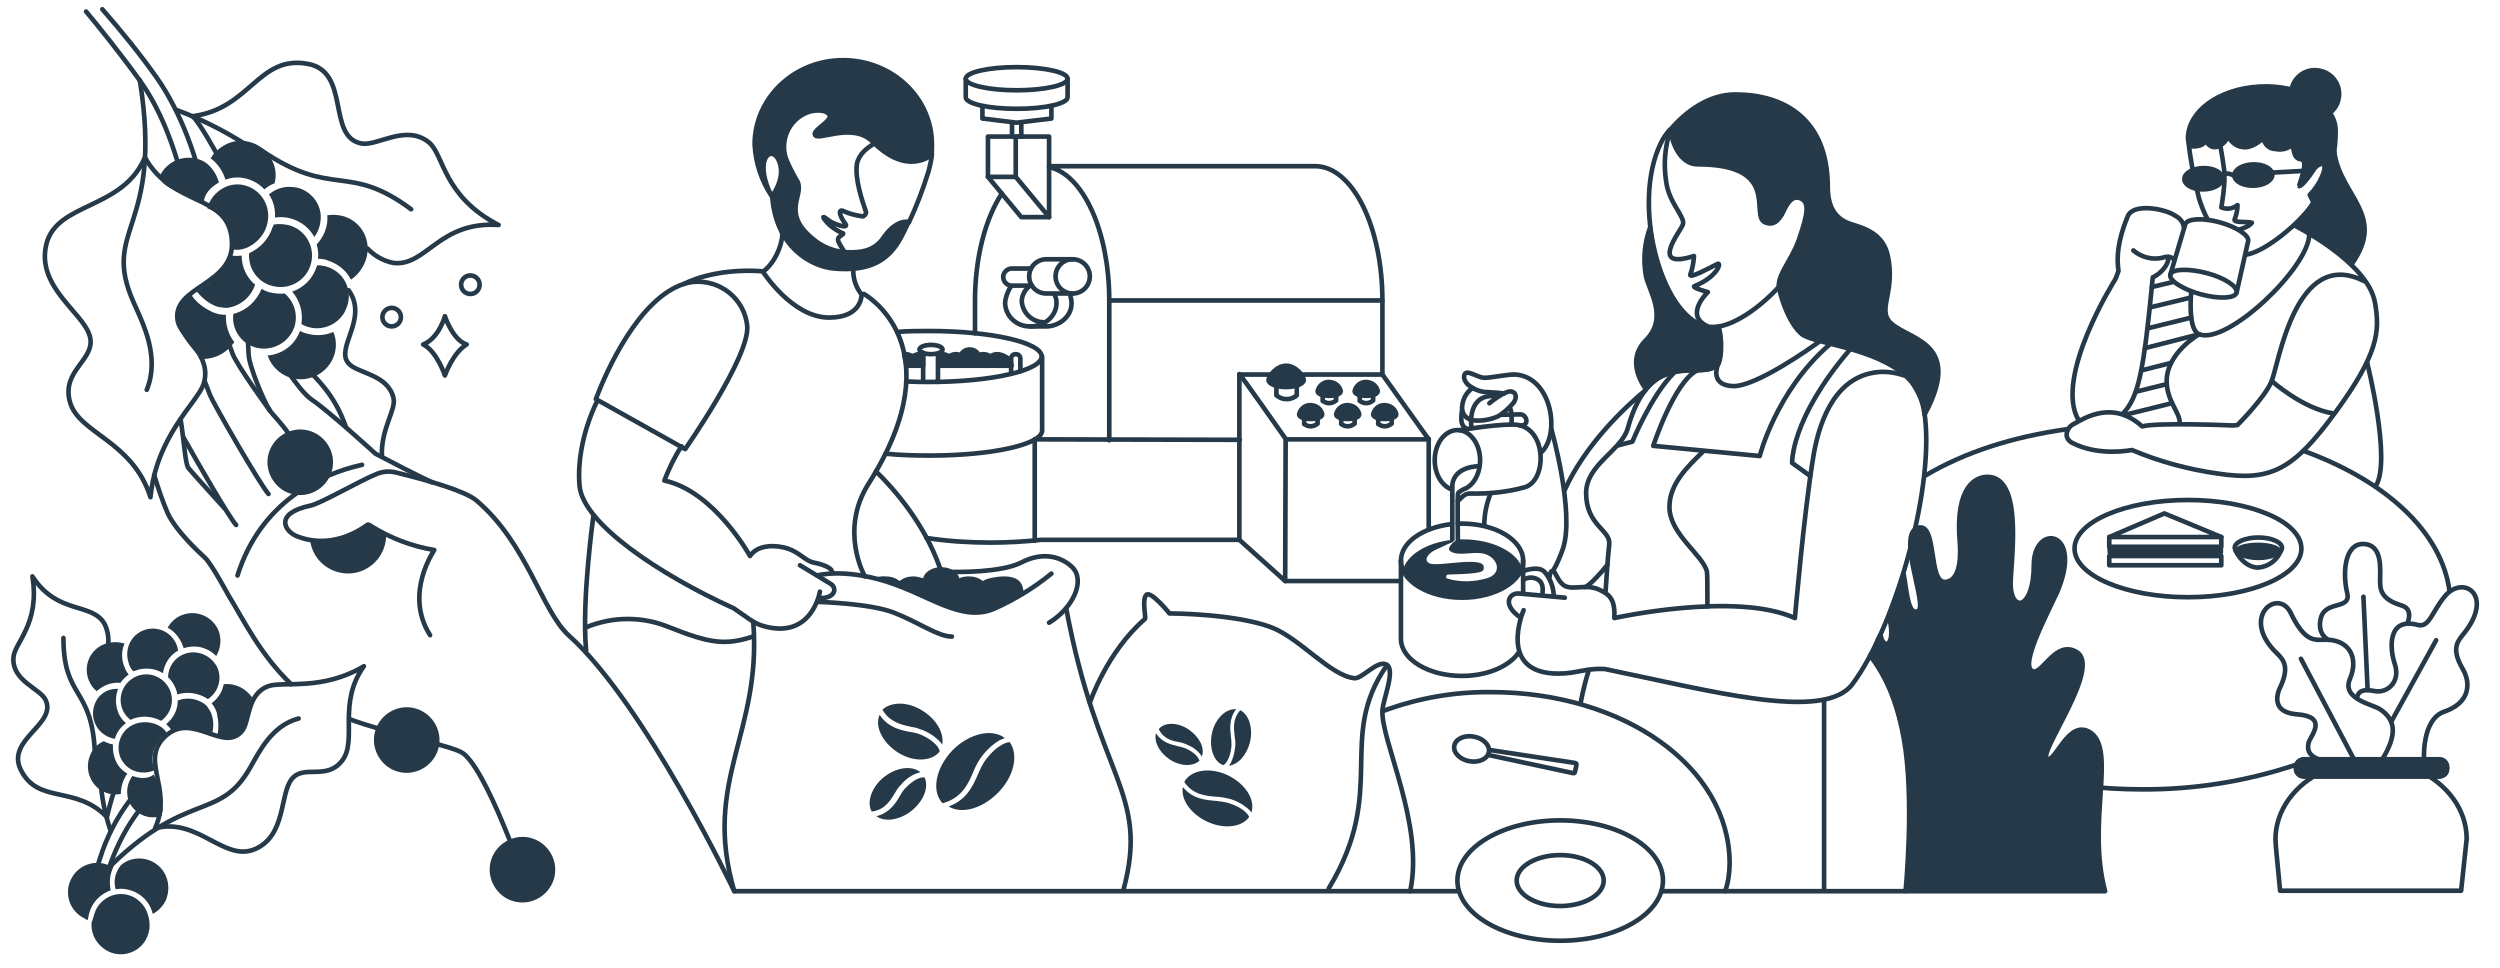 <?xml version="1.0" encoding="utf-8"?>
<!-- Generator: Adobe Illustrator 26.0.1, SVG Export Plug-In . SVG Version: 6.00 Build 0)  -->
<svg version="1.1" id="Layer_1" xmlns="http://www.w3.org/2000/svg" xmlns:xlink="http://www.w3.org/1999/xlink" x="0px" y="0px"
	 viewBox="0 0 540 209" style="enable-background:new 0 0 540 209;" xml:space="preserve">
<style type="text/css">
	.st0{fill:#253948;stroke:#253948;stroke-linecap:round;stroke-linejoin:round;}
	.st1{fill:#253948;}
	.st2{fill:none;stroke:#253948;stroke-linecap:round;stroke-linejoin:round;}
	.st3{fill:#253948;stroke:#253948;stroke-width:1;stroke-linecap:round;stroke-linejoin:round;stroke-miterlimit:4;}
	.st4{fill:none;stroke:#253948;stroke-width:1;stroke-linecap:round;stroke-linejoin:round;stroke-miterlimit:4;}
</style>
<g id="Layer_1_00000044171442379874820370000009095623467657192065_">
	<path class="st0" d="M356.4,49.2c1.3,10.2,5.9,19.8,11.9,21.3c0.9,0.2,1.9,0.2,2.9,0.1v0.1c0.9,3.8,0.3,7.4-0.2,8
		c-2.7,3-10-1.2-15.5,5.3c0,0-4.7-5.8,0-10.5c5-5,0.5-10.9,0-14C354.9,56.1,355.2,52.5,356.4,49.2z"/>
	<path class="st1" d="M210.2,166.8c0.4-1,0.9-2,1.5-2.9c1.1-1.6,2.5-3,4.2-4c0.4-0.2,0.8-0.3,1.1-0.5c-2.7-2.1-7.6-1-11.2,2.6
		c-3.7,3.8-4.7,8.9-2.2,11.5C207.7,172.4,209.1,169.4,210.2,166.8z"/>
	<path class="st1" d="M215.5,171.3c3.5-3.5,4.6-8.2,2.6-11H218c0,0-2.4,0.1-5.3,4.1c-0.6,0.9-1,1.8-1.4,2.7
		c-1.1,2.6-2.5,5.7-6.4,7.1C207.7,175.9,212.1,174.7,215.5,171.3z"/>
	<path class="st1" d="M196.8,157c0.9,0.1,1.7,0.4,2.5,0.7c1.5,0.6,2.8,1.5,3.8,2.6c0.2,0.2,0.3,0.4,0.4,0.6c0.5-2.4-1.1-5.4-4.1-7.3
		c-3.2-2.1-6.9-2.1-8.8-0.3C192.2,156,194.6,156.5,196.8,157z"/>
	<path class="st1" d="M203,162.3c-0.1-0.1-0.1-0.2-0.1-0.3c0,0-0.5-1.8-4-3.3c-0.7-0.3-1.5-0.5-2.3-0.6c-2.2-0.4-4.8-1-6.6-3.7
		c-1.1,2.4,0.5,5.9,3.9,8.1S201.3,164.5,203,162.3z"/>
	<path class="st1" d="M188.3,175.3c2.8-0.4,3.9-2.2,5-4c0.4-0.7,0.8-1.3,1.4-1.9c1.1-1.3,2.5-2.2,4.1-2.6c-1.8-1.5-5.1-1.1-7.8,1
		S187.1,173.3,188.3,175.3L188.3,175.3z"/>
	<path class="st1" d="M196.8,175.2c2.7-2.1,3.9-5.2,2.9-7.3c-0.1,0-0.2,0-0.2,0c-0.1,0-1.6-0.1-3.9,2.3c-0.5,0.5-0.9,1.1-1.2,1.7
		c-1,1.7-2.3,3.7-5.1,4.4C191.1,177.6,194.2,177.2,196.8,175.2z"/>
	<path class="st1" d="M262.7,172.1c0.9,0,1.8,0.2,2.7,0.4c1.6,0.4,3,1.2,4.2,2.2c0.2,0.2,0.5,0.5,0.7,0.8c0.9-2.7-1.2-6.1-5-8
		c-3.9-1.9-8.1-1.2-9.5,1.4C257.7,171.7,260.4,171.9,262.7,172.1z"/>
	<path class="st1" d="M260.6,177.4c3.7,1.8,7.6,1.3,9.2-0.9v-0.1c0,0-0.7-1.8-4.6-3c-0.8-0.2-1.6-0.3-2.5-0.4
		c-2.3-0.2-5.1-0.4-7.2-3C255,172.6,257.1,175.7,260.6,177.4z"/>
	<path class="st1" d="M266.7,159.1c0.1,0.7,0.2,1.4,0.1,2.1c-0.1,1.3-0.4,2.5-1,3.7c-0.1,0.2-0.2,0.3-0.4,0.5c2-0.2,3.9-2.3,4.6-5.1
		c0.7-3-0.2-5.9-2.1-6.9C266.2,155.3,266.5,157.3,266.7,159.1z"/>
	<path class="st1" d="M264.3,165.3c0-0.1,0.1-0.2,0.2-0.2c0,0,1.2-0.9,1.5-3.9c0-0.6,0-1.3-0.1-1.9c-0.2-1.8-0.5-4,1.1-6.1
		c-2.2-0.2-4.5,2-5.2,5.1S262.1,164.6,264.3,165.3z"/>
	<path class="st1" d="M250.3,157.5c1,2.1,2.8,2.5,4.4,2.8c0.6,0.1,1.2,0.3,1.8,0.6c1.3,0.5,2.4,1.4,3.1,2.5c0.7-1.8-0.5-4.2-2.8-5.8
		S251.5,155.9,250.3,157.5L250.3,157.5z"/>
	<path class="st1" d="M252.6,164c2.4,1.6,5.1,1.6,6.5,0.3c0-0.1-0.1-0.1-0.1-0.2c0,0-0.4-1.3-2.8-2.4c-0.5-0.2-1.1-0.4-1.7-0.5
		c-1.6-0.4-3.5-0.8-4.8-2.8C249.2,160.2,250.4,162.5,252.6,164z"/>
	<path class="st2" d="M74.7,92.2C72.2,85,68.2,81.7,66,79.3"/>
	<path class="st2" d="M75.3,62.7c4.4,6.1-3,12.5,0,15.8c1.9,2.2,8.5,2.3,9.7,7.5c0.6,2.5-2.8,6.7-2.5,12.6"/>
	<path class="st2" d="M47.5,34.5c-0.9-1.7-4.3-7.9-5.9-9.4c12.5-1.6,14.2-13.3,24.9-11.3c9.3,1.7,4,15.8,11.6,17.2
		c3.5,0.6,9.6-4.3,14.6-0.2c3.2,2.7,3,11.6,15,17.8c-12.9-0.9-15.6,9-22.7,8.2c-2.1-0.4-4.1-1.5-5.6-3.1"/>
	<path class="st2" d="M53.5,31.5c-4.9-3.2-10.1-5.8-15.5-7.8"/>
	<path class="st2" d="M88.8,45.2C75.1,35,71.9,43,56.5,32.5"/>
	<path class="st2" d="M42.5,35.5c0,0-2.8-10.5-8.7-18.8c-3.6-5.1-7.6-10-11.7-14.7"/>
	<path class="st2" d="M38.5,35.5c-0.4-1.4-3-10.8-8.3-18.1c-3.7-5.2-9.4-12.3-11.6-14.9"/>
	<path class="st2" d="M158.6,192.5c0,0-19.3-40.5-35.7-55.2c-5.9-5.3-9-19.9-20-29.2c-2.4-2-9.9-4.2-17.2-6c-1.5-0.4-3-0.3-4.4,0.3
		c-3.7,1.5-11.9,6.3-14.2,6.8c-8.1,1.7-5.6,5.7-2.8,6.7c5.8,2.2,11.3,0.2,15-2.5c0.2-0.2,0.6,0,0.8,0.2c4.2,2.6,8.8,4.4,13.7,5.2
		c0.2-0.2-6.7,9.3-0.9,18.4"/>
	<path class="st2" d="M53.5,72.5c0,0.2,0.2,3.8,0.2,4c0.1,2.7,3.4,10.4,4.6,12.2c0.3,0.5,2.9,3.2,3.9,4.8"/>
	<path class="st2" d="M93.4,104.2c0,0-2.4-1-12.3-6.2c0,0-10.2-9.3-13.8-11.7c-1.5-1-3.6-3.8-5.1-6"/>
	<path class="st2" d="M51.3,124.3c5-15.9,17.9-21.9,26.9-23.9"/>
	<path class="st2" d="M39,90.5c0.8,5,1,9.7,1.7,10.6c0.8,1,7.8,8.7,7.8,8.7"/>
	<path class="st2" d="M62.9,147.8c-6.8-6.5-10.5-14.3-13.6-19.3c0,0-3.6-6.7-5-8s-6.3-5.8-8.1-9.7c-1-2.3-2.1-5.5-2.9-8.2"/>
	<path class="st2" d="M114,192c0,0-9.2-27.1-14.5-29.6c-3.8-1.8-14.9-3.7-24.1-7.1"/>
	<path class="st2" d="M44.2,82.3c0.5,1.4,1,2.5,1.2,3.1C46,87,56.3,104.9,58,106.7"/>
	<path class="st2" d="M58.3,88.7c0,0-7.3-10-8.1-12.4c-0.2-0.5-0.4-1.2-0.7-1.8"/>
	<path class="st2" d="M39.7,94.6c3,5.4,9.9,17.3,11.3,18.8"/>
	<path class="st1" d="M67,116.8c0.6,4.5,4.8,7.6,9.3,7c4.2-0.6,7.3-4.3,7.1-8.6l-2.9-1.6l-1.1-0.3l-2.5,1.5c-1,0.6-6.9,2.4-8.5,2
		S67,116.8,67,116.8z"/>
	<path class="st1" d="M62.7,106.6c3.7,1.2,7.7-0.9,8.9-4.6s-0.9-7.7-4.6-8.9c-3.7-1.2-7.7,0.9-8.9,4.6c-1.1,3.4,0.6,7.1,3.8,8.6
		C62.1,106.4,62.4,106.5,62.7,106.6"/>
	<path class="st1" d="M85.7,166.6c3.7,1.2,7.7-0.9,8.9-4.6s-0.9-7.7-4.6-8.9s-7.7,0.9-8.9,4.6c-1.1,3.4,0.6,7.1,3.8,8.6
		C85.1,166.4,85.4,166.5,85.7,166.6"/>
	<path class="st1" d="M110.7,194.6c3.7,1.2,7.7-0.9,8.9-4.6s-0.9-7.7-4.6-8.9s-7.7,0.9-8.9,4.6c-1.1,3.4,0.6,7.1,3.8,8.6
		C110.1,194.4,110.4,194.5,110.7,194.6"/>
	<path class="st2" d="M32.5,107.4C28.6,95.1,17,93.7,15.1,86.8s5.7-9.1,4.3-14.2S7.8,62,10,52.8S26.5,45.4,31.3,34
		c6.1,11,18.3,7.6,18.8,18.2c0.5,9.5-13.2,9.6-11.7,17.2c0.7,3.4,7.5,7.3,5.6,13.5C42.7,86.9,33.8,94,32.5,107.4z"/>
	<path class="st2" d="M31.7,84.2c2.9-7.1-0.8-14.3-2.8-18.8c-7.3-16.3,6.5-15.6,1.3-48.1"/>
	<path class="st2" d="M96.1,81.1c0,0-1.7-5.2-4.7-6.7c3.4-1.3,4.7-6.1,4.7-6.1s1.7,5.2,4.7,6.1C97.8,76.2,96.1,81.1,96.1,81.1z"/>
	<circle class="st2" cx="101.6" cy="61.5" r="2"/>
	<circle class="st2" cx="84.6" cy="68.5" r="2"/>
	<path class="st2" d="M188.9,31c-1.6,0.9-3.4,2.3-3.8,4.4c-0.5,3.1,1.1,7.9,1.9,10.2c0.2,0.4-0.1,0.9-0.5,1.1c-0.1,0-0.3,0.1-0.4,0
		c-1.3-0.2-2.6-0.5-3.9-1.1c-0.6-0.4-1.6,0,0.5,2.9c0,0,0.4,0.7-1.3,0.2c-1-0.3-2-0.7-2.8-1.4c-1.2-0.9-0.8-0.2,0,0.7
		c0.9,1,2,1.7,3.2,2.3c0.4,0.1,0.6,0.1-0.3,0.7s-0.5,1.2,0.7,3.1"/>
	<path class="st2" d="M196.3,48.1c1.7-3.6,3.1-7.3,4.3-11.2c0.3-1.2,0.6-2.4,0.7-3.6"/>
	<path class="st0" d="M168.3,34.8c1.5,3.7-1.5,7.5-1.5,7.5c0.7,11,8.4,15.3,13.4,15.7c11.1,1,13.6-4.9,15.7-9.3l0.3-0.7l-0.2-0.1
		c-2.5-0.1-4.4,2.3-5.2,3.5c-2.2,3.1-5.3,3.1-7.4,3.1c-2.5,0-4.9-0.8-6.9-2.2c-8.2-6-2.8-9.9-4.2-13c-1-1.7-1.9-3.4-2.6-5.2
		c-1.2-3.9,0.7-8.1,4.4-9.7c1.5-0.7,4.4-0.9,5.1,0.5c0.5,1.2-3.2,3-3.2,4c0,2.1,8-2.9,12.6,1.8c6.3,6.3,11,4,12.6,2.8v-0.1
		c0.1-0.7,0.1-1.5,0.1-2.2c0-10.1-8.6-18.2-19.2-18.2S163,21.2,163,31.2c0.2,4,1.5,7.9,3.7,11.2l-0.6-1.2
		C163,33.9,166.8,31.2,168.3,34.8"/>
	<path class="st2" d="M168.9,50.2c0.4,0.4-0.5,5.8-4.1,8.5c0,0,6.3,9.9,14.3,9.9c7.2,0,7-5,7-5c-1.2-1.5-1.8-3.3-1.8-5.2"/>
	<path class="st2" d="M226.6,36.1c7.3,1.5,13,13.8,13,28.8h59c0-16-6.5-29-14.5-29h-57.5"/>
	<path class="st2" d="M298.6,80.8V65"/>
	<path class="st2" d="M223.5,94.9c11.6,0,29.1,0.1,44.3,0.1"/>
	<path class="st2" d="M216.4,41.8c-3.5,5.3-5.8,13.7-5.8,23.2v7"/>
	<polygon class="st2" points="226.6,29.5 226.6,46.9 219.4,38.2 219.4,29.5 	"/>
	<polyline class="st2" points="220.6,29.5 213.4,29.5 213.4,38.2 220.6,46.9 226.6,46.9 	"/>
	<line class="st2" x1="213.4" y1="38.2" x2="219.4" y2="38.2"/>
	<ellipse class="st2" cx="219.6" cy="17" rx="11" ry="2.5"/>
	<path class="st2" d="M193.8,71.7c2.2-0.2,4.6-0.2,7-0.2c13.4,0,24.2,2.5,24.2,5.5s-10.8,5.5-24.2,5.5c-1.7,0-3.3,0-4.9-0.1"/>
	<path class="st2" d="M191.3,98c2.9,0.3,6.2,0.4,9.6,0.4c13.4,0,24.2-2.4,24.2-5.4V77"/>
	<path class="st2" d="M208.6,17v4c0,1.4,4.9,2.5,11,2.5s11-1.1,11-2.5v-4"/>
	<polyline class="st2" points="212.2,23 212.2,25.6 219.6,26.5 227.1,25.6 227.1,22.9 	"/>
	<line class="st2" x1="218.6" y1="26.5" x2="218.6" y2="29.5"/>
	<line class="st2" x1="220.6" y1="26.5" x2="220.6" y2="29.5"/>
	<line class="st2" x1="239.6" y1="65" x2="239.6" y2="95.1"/>
	<ellipse class="st2" cx="201.1" cy="75.5" rx="2.5" ry="1"/>
	<line class="st2" x1="199.4" y1="76.2" x2="199.4" y2="82.2"/>
	<line class="st2" x1="202.6" y1="76.5" x2="202.6" y2="82.5"/>
	<path class="st0" d="M195.8,79h3.6v-2.4c-0.3-0.1-0.5-0.1-0.8-0.1c-0.5,0-1.1,0.2-1.5,0.5c-0.4-0.3-1-0.5-1.5-0.5h-0.3L195.8,79z"
		/>
	<path class="st2" d="M218.4,80.7v-3.2c0-0.6,0.4-1,1-1s1,0.4,1,1v2.7"/>
	<path class="st0" d="M218.4,78.5c0-1-1.9-2-3-2c-0.5,0-1.1,0.2-1.5,0.5c-0.4-0.3-1-0.5-1.5-0.5c-0.3,0-0.7,0.1-1,0.2
		c-0.5-1.1-1.8-1.5-2.9-1c-0.4,0.2-0.8,0.6-1,1c-0.3-0.1-0.7-0.2-1-0.2c-0.5,0-1.1,0.2-1.5,0.5c-0.4-0.3-1-0.5-1.5-0.5
		c-0.3,0-0.6,0-0.8,0.1V79h15.8L218.4,78.5z"/>
	<path class="st2" d="M200.1,116.2c4.6,0.7,9.2,1,13.8,1c3.7,0,7.3-0.2,11-0.6h42.8"/>
	<line class="st2" x1="223.5" y1="94.9" x2="223.5" y2="116.8"/>
	<polyline class="st2" points="274.5,80.9 267.7,80.9 267.7,116.6 277.6,125.5 277.7,94.9 308.6,94.9 298.6,80.9 281.1,80.9 	"/>
	<path class="st2" d="M267.7,80.8c-0.1-0.4,10,14,10,14"/>
	<line class="st2" x1="308.6" y1="114.1" x2="308.6" y2="94.8"/>
	<line class="st2" x1="277.6" y1="125.5" x2="302.6" y2="125.5"/>
	<path class="st0" d="M285.6,89.5c0,0.6-1.1,1-2.5,1s-2.5-0.4-2.5-1c0.3-1.4,1.7-2.3,3.1-1.9C284.6,87.8,285.4,88.5,285.6,89.5z"/>
	<path class="st2" d="M281.7,90.3v1.3l0.2,0.1c0.7,0.5,1.7,0.5,2.4,0l0.3-0.2v-1.3"/>
	<path class="st0" d="M293.6,89.5c0,0.6-1.1,1-2.5,1s-2.5-0.4-2.5-1c0.3-1.4,1.7-2.3,3.1-1.9C292.6,87.8,293.4,88.5,293.6,89.5z"/>
	<path class="st2" d="M289.7,90.3v1.3l0.2,0.1c0.7,0.5,1.7,0.5,2.4,0l0.3-0.2v-1.3"/>
	<path class="st0" d="M301.6,89.5c0,0.6-1.1,1-2.5,1s-2.5-0.4-2.5-1c0.3-1.4,1.7-2.3,3.1-1.9C300.6,87.8,301.4,88.5,301.6,89.5z"/>
	<path class="st2" d="M297.7,90.3v1.3l0.2,0.1c0.7,0.5,1.7,0.5,2.4,0l0.3-0.2v-1.3"/>
	<path class="st0" d="M281.6,82.1c0,0.8-1.7,1.5-3.8,1.5s-3.8-0.7-3.8-1.5s1.7-3.1,3.8-3.1S281.6,81.2,281.6,82.1z"/>
	<path class="st2" d="M275.7,83.3v2.1l0.3,0.2c1.1,0.8,2.6,0.8,3.7,0.1l0.4-0.3v-2.1"/>
	<path class="st0" d="M289.6,84.5c0,0.6-1.1,1-2.5,1s-2.5-0.4-2.5-1c0.3-1.4,1.7-2.3,3.1-1.9C288.6,82.8,289.4,83.5,289.6,84.5z"/>
	<path class="st2" d="M285.7,85.3v1.3l0.2,0.1c0.7,0.5,1.7,0.5,2.4,0l0.3-0.2v-1.3"/>
	<path class="st0" d="M297.6,84.5c0,0.6-1.1,1-2.5,1s-2.5-0.4-2.5-1c0.3-1.4,1.7-2.3,3.1-1.9C296.6,82.8,297.4,83.5,297.6,84.5z"/>
	<path class="st2" d="M293.7,85.3v1.3l0.2,0.1c0.7,0.5,1.7,0.5,2.4,0l0.3-0.2v-1.3"/>
	<circle class="st2" cx="231.7" cy="59.7" r="3.7"/>
	<path class="st2" d="M231.7,56H226c-2,0-3.7,1.6-3.7,3.7c0,2,1.6,3.7,3.7,3.7l0,0h5.7"/>
	<path class="st2" d="M222.7,58h-4.3c-1,0.1-1.8,1-1.7,2c0.1,0.9,0.8,1.6,1.7,1.7h4.5"/>
	<path class="st2" d="M231.2,63.9c1.3,4.2-2.6,6.8-5.5,6.6l0,0h-3.2"/>
	<path class="st2" d="M222.5,61.7c-1.1,0.8-1.8,2.1-1.8,3.4c0.2,2.6,2.4,4.6,5,4.5"/>
	<path class="st2" d="M227.7,63.5c0.4,0.7,0.5,1.2,0.5,2c0,2.7-2.5,5-5.6,5c-2.9,0.1-5.4-2.1-5.5-5c0-1,0.6-2.7,1.2-3.5"/>
	<path class="st2" d="M147.8,61.3c-9.8,3.1-16.8,18.8-19.1,24.9L148,97c0,0,14-20,13.4-26.6c-0.6-5.9-5.9-10.1-11.8-9.5
		C149,61,148.4,61.1,147.8,61.3z"/>
	<path class="st2" d="M172.8,122.1l6.6,4c1.4,0.8,1.2,3.2-2.5,3.1"/>
	<path class="st2" d="M177.1,127.8c0,0-1.7,10.5-12.3,7.4c-2.1-0.6-3.6-2-6.3-3.8c-16.3-7.4-32.4-18.3-33.3-26.3
		c-0.5-5.1,0.6-11.9,3.8-18.5"/>
	<path class="st2" d="M147.2,96.4c-1.5,2.3-2.7,4.8-3.7,7.4c10.8,2.3,18.5,16.3,18.5,16.3c1.7-2.6,5.8-2.4,8.2-1.6s3.9,2.7,5.5,3
		c1.2,0.2,4,1,4,2"/>
	<path class="st2" d="M147.8,61.3c0,0,6.3-3.5,17-2.7"/>
	<path class="st2" d="M176.5,124.3c0,0,5.6-1.6,14.9,1.3c9.3,2.9,16.3,8.9,23.3,5.9c4.5-2,8.6-4.5,12.4-7.6"/>
	<path class="st2" d="M176.5,130c0,0,11.3,0.3,16.5,2.3c5.6,2.2,9.6,5.2,12.6,5.2"/>
	<path class="st2" d="M204.6,123.5c2.1,0.1,11.7,0.2,16-2c5-2.6,8.9-1,11,1c3,3,0,9-5,12"/>
	<path class="st2" d="M230.3,131.4c6.9,37,18,39.6,12.4,60.7"/>
	<path class="st2" d="M186.6,63.5c0,0,20,11,1,41c-6.4,10.1-0.8,20-0.8,20"/>
	<path class="st2" d="M128.2,111.3c0,0-2.6,18.2-1.6,29.2"/>
	<path class="st2" d="M189.2,101.8c4.1,4,10.5,11.4,13.8,20.8"/>
	<path class="st2" d="M126.6,135.5c5.8-2.4,12.2-2.4,18,0c8.6,3.4,12,4,18,2"/>
	<path class="st1" d="M221.1,128.1c0,0-2.8,1.7-3.6,2.1c-2.3,1.2-4.8,1.9-7.4,2.1c-3.5,0.2-11.8-4-11.8-4l-9.6-3.4
		c0.8-0.3,1.7-0.5,2.6-0.4c1.1,0,2.1,0.3,3,1c0.9-0.7,1.9-1,3-1c0.7,0,1.4,0.2,2.1,0.4c0.3-1.4,2-2.4,3.9-2.4s3.6,1,3.9,2.4
		c0.6-0.3,1.4-0.4,2.1-0.4c1.1,0,2.1,0.3,3,1c0.7-0.6,3.3-1,4.5-1C220.3,124.5,221,126.2,221.1,128.1z"/>
	<path class="st2" d="M328,141c-2,2.9-6.7,5-12.2,5c-7.3,0-13.2-3.6-13.2-8v-16.9"/>
	<line class="st2" x1="329" y1="121.1" x2="329" y2="128.2"/>
	<path class="st2" d="M25.5,168.5c-1,2.6-1.8,5.3-2.4,8c-6.8-7-14.9-2.7-18.6-10.2c-3.3-6.6,8-9.9,5.3-15.2c-1.2-2.4-7.2-4-6.9-9
		c0.1-3.2,5.8-7.2,4.1-17.6c5.4,8.4,12.9,5.5,15.6,10.3c0.7,1.5,1,3.2,0.7,4.9"/>
	<path class="st2" d="M21.7,168.3c0.2,3.8,1,7.6,2.2,11.2"/>
	<path class="st2" d="M13.7,137.8c0,13.3,6.2,10.4,6.8,24.9"/>
	<path class="st2" d="M28.1,172.8c-2.9,3.8-5.1,8.1-6.5,12.6c-0.7,2.1-1.3,4.2-1.8,6.1"/>
	<path class="st2" d="M30.4,174.6c-3,3.8-5.2,8.1-6.8,12.7c-0.4,1.3-0.9,2.8-1.3,4.2"/>
	<path class="st2" d="M78.6,143.9c-5.8,8.1-1.3,16-4.7,20.4s-8.3,0.7-10.9,4s-1.2,12.2-7.9,15.1s-12.3-6.9-21.6-4.5
		c4-8.9-3.8-14.9,2.6-20.2c5.7-4.7,12.1,3.8,16.1-0.7c1.8-2,1-8.1,5.8-9.8C61.1,147.1,69.6,149.3,78.6,143.9z"/>
	<path class="st2" d="M64.5,155.2c-5.8,1.5-8.5,7.2-10.4,10.5c-6.8,12.1-13.8,4.5-31.7,22.8"/>
	<path class="st2" d="M235.4,151.8c0,0,3.6-10.9,11.9-18.1c0.3-0.2-0.7-4.2,0.3-5.2s5,4,5,4s14,0,22,3c6.1,2.3,12.8,10.5,18,11
		c1.6,0.1,4.9-3.9,6.8-3c2.2,1-0.7,7.6-0.8,10c-0.3,6.6,9.1,24.6,6,39h-146c-7-24,6-34,4.1-58.2"/>
	<path class="st2" d="M287,191.9c12.9-21.3,1.6-32.3,12.5-48.1"/>
	<path class="st2" d="M360.8,28.1c-1.2,3.6-1.5,7.4-0.9,11.2c0.6,4.6,4.2,7.6,3.6,9.2s-7.4,9.9,2.4,6.8c-0.1,1.4-0.3,2.7-0.8,4
		c-0.3,1,4.1-1.4,5.9-2.3c0.9-0.4,0,2.8-5,4.8c-0.7,0.3,2.9,1.3,2.9,1.3s-5.2,4.9-0.2,7.3"/>
	<path class="st2" d="M318.3,90.8c1.7,0.2,4-0.2,5.5-1c1.2-0.8,2.3-1.8,3.2-2.9c0.3-0.5,0.9-1.8-0.4-2.3s-4.9,2.5-4.9,2.5"/>
	<path class="st2" d="M323.3,85.6c-6.4-0.8-5.5,6.3-5.5,6.3l0.1,0.6"/>
	<path class="st2" d="M326.1,88.1c0,0,0.5,0.3,0.4,3.1v0.5"/>
	<path class="st2" d="M317.8,90.7c-1.1-0.3-1.9-1.2-2-2.4c0-1.8,0.8-3.5,2.3-4.5"/>
	<path class="st2" d="M315.3,92.9c0,0,9.9-1.6,12.7-1.1c6.1,1.2,6.1,11.8,1.5,13.4c-3.9,1.1-7.9,1.5-11.9,1.4c-0.5,0-1,0.1-1.5,0.5
		l-1.2,1.1"/>
	<path class="st2" d="M315.8,88.6c0,0.6-0.7,3,0.8,3.9"/>
	<path class="st2" d="M324.4,89.6c0,0,3.5-0.1,4-0.1c0.7,0,1.3,0.7,1.3,1.4c0,0,0,0,0,0.1c-0.1,1.1-1.4,0.9-1.4,0.9"/>
	<path class="st2" d="M324.8,85c-1.1-0.2-2.3-0.2-3.4-0.3c-1.6,0-3.2-0.6-4.4-1.7c0,0-1.2-1.2-0.6-2.2s2.7,0.8,4.3,0.8
		s5-0.8,6.7-0.7c7.9,0.6,9.8,13.3,5.3,17"/>
	<path class="st2" d="M314.9,116.6c0,0-0.1-7.8,0-9.9c0-0.4,1.2-1,1.2-1c2.1-0.7,3.6-3.3,3.6-6.3c0-3.6-2.2-6.5-4.9-6.5
		s-4.9,2.9-4.9,6.5c0,3,1.5,5.5,3.6,6.3"/>
	<path class="st2" d="M319.5,100.7c0,0-5.3-0.1-5.8,4v11.8"/>
	<path class="st2" d="M338,129.1l-9.9-0.9c-2.1-0.2-3.7,2.4,0.2,5.1"/>
	<path class="st2" d="M334.7,124.6c0.2-1.9,1-1.1,1-1.1c0.4,0.5,1.1,2.5,2.4,3.1c1.9,0.9,4.7-0.6,7.6,0.9c2,1,3.2,2,3,6
		c0,0,26.1-5.8,39,0c0,0,2-23.1,4-35c1-6,3.9-16.5,13-18c2.2-0.4,4.5-0.1,6.6,0.6"/>
	<path class="st2" d="M329,125.3c1.1-0.8,2.6-0.7,3.6,0.2c1,1,0.5,3,0.5,3"/>
	<path class="st2" d="M328.6,123.5c0,0,3.5-1.5,5,0c1.2,1.4,1.9,3.1,2,5"/>
	<path class="st2" d="M329.1,131.8c0,0-5.9,13.7,7.5,13.7c4,0,5.8-1.2,10-1c22.5,4.6,47.3,11.5,53.5,3.3
		c9.6-12.8,18.1-43.7,15.5-59.1"/>
	<path class="st2" d="M368.8,131c0-4.2,0-7-0.1-7.5c-0.8-3.6-8.1-8.1-8.1-14c0-5,3.9-8.7,7.2-11.9"/>
	<path class="st2" d="M371.3,70.7c0.9,3.9,0.3,7.4-0.2,8c-3.5,3.8-14.5-4.2-19.5,13.8c-1.3,4.8-9,7.8-9,14c0,7,5.3,8,5,11
		c-0.4,3.9-0.6,7.4-0.8,10.4"/>
	<path class="st2" d="M371.1,78.7c0,0-2,4.5,3.2,4.7c4.9,0.2,16.9-8.3,18.5-9.5"/>
	<path class="st2" d="M342.4,126.8c0.9-0.3,3.4-3,4.8-4.8"/>
	<path class="st2" d="M322,106.5c-0.9,2.2-1.4,4.6-1.4,7"/>
	<path class="st0" d="M384.2,61.9c0-1,0.3-2.1,0.8-3c0.9-1.9,2.8-4.7,3.7-7.5c1.7-5.1,2.3-7.8,0.1-8.6s-3.3,2.4-3.9,3.5
		c-0.9,1.4-1.8,2.5-3.7,1.7c-3.2-1.5,3.6-12.5-14.5-12.5c-4,0-5.7-5.2-5.8-7.4l-0.1-0.1c3.3-3.9,8.3-7.6,14-7.6c10.6,0,20,5.3,20,20
		c0,5,2.2,7.1,5,8s7,2,8,7c1.5,7.3-1.9,11,0.1,13.8c3.2,4.3,16.6,3.9,7.9,20.2l-0.1,0.1c-0.3-2.6-1.3-5-2.9-7.1
		c-5.9-6.8-19-7.9-22.9-9.8C388,71.8,385.4,67.5,384.2,61.9"/>
	<path class="st2" d="M384.2,62c-4.6,5-11.3,9.6-15.8,8.5c-9.8-2.5-16-26.5-9.7-39.5c0.5-1.1,1.2-2.1,2-3"/>
	<path class="st2" d="M335.4,123.4c0.9-1.5,1.6-3.2,2.2-4.9c2.6-7.8-2.5-25.8-2.5-25.8"/>
	<path class="st2" d="M337.9,106c4.6-10.2,13.3-18.2,17.5-21.7"/>
	<path class="st2" d="M366.6,80c-5,2.5-9.5,16.3-9.5,16.3l23,2.2c0,0,3.5-14,15-24"/>
	<path class="st2" d="M361.6,80.5c-5,5-9,14.9-9,14.9l-3.1,0.8"/>
	<path class="st2" d="M399.5,75.6c-12.8,15-12.4,24.4-12.4,24.4l3.9,2.8"/>
	<path class="st2" d="M343.2,144.7c-0.6,1.9-1.2,4.1-1.8,7.2"/>
	<path class="st2" d="M298.7,153.6c7.5-2.8,15.4-4.2,23.4-4.1c28.4,0,51.5,16,51.5,37c0,1.7-0.3,4.4-1,6h39c0,0,2-20-0.4-33.1
		s-7.2-17.9-7.2-17.9"/>
	<ellipse class="st2" cx="337" cy="190.2" rx="22.2" ry="13"/>
	<ellipse class="st2" cx="337" cy="190.2" rx="9.4" ry="5.5"/>
	<path class="st0" d="M439.1,145c2.1,0.7,4.9-6.8,9.4-4.2c5.6,3.2-8.1,21.5-6.4,23s4.6-8.7,9.4-5.6c5.7,3.8-0.8,19.3,3.2,34.3h-43
		c0,0,5.5-33.5-7.5-50.5c0.5-1.4,1.2-3.6,2-4.9c0.4,2.9,2.9,2.9,2.2-2.1c0-0.2-0.2-0.9-0.4-1.9l3.2-9c0.7,3.7,0.9,8.9,3.1,7.9
		s-4.7-16.7,0-18c4.2-1.2,2.1,12,5.9,11.7s3.2-7.4,3.1-8.7c-1-12,3.5-14,6-14c8,0,4.9,19,5,23.4c0.2,6,5,5.2,5-4.4c0-9,10.9-7.7,5,6
		C442,133,436.1,144,439.1,145z"/>
	<path class="st1" d="M472.9,31.2c0,0,1.9,1.6,3.4-1.1c0,0,2,4.1,4.8-0.1c0,0,2.8,5,7.8,0c0,0,1.3,4.7,5.9,1.3c0,0,0.2,3.2,2.2,3.1
		c0.5,0.6,0.7,1.5,0.4,2.2c-0.5,1.2-1.1,3.4-1.1,3.4s0.7,0.8,1.8-0.8s2.8-4,3.5-3.7s0,0.9,0.3,1.3c0.7,1.4-3.1,5.1-3.1,5.1l0.7,1.8
		l-4.3,4.8c0,0,10.4,5.8,12.5,8.2c0,0,6.9-4.6-0.6-16.5c-2-3-1.7-3.4-2.7-6.5c-0.5-3,1.8-3.8-1.2-9.4c1.7-0.5,4.5-6.4-2-9.2
		c-2.8-0.5-5.5,1.2-6.2,3.9c0,0-12.8-2.8-19.7,4.9C473.2,25.8,472.4,28.6,472.9,31.2z"/>
	<g>
		<g>
			<g>
				<line class="st2" x1="464.8" y1="62" x2="469.4" y2="60.9"/>
				<line class="st2" x1="464.4" y1="66.4" x2="473.1" y2="64.3"/>
				<line class="st2" x1="464" y1="70.9" x2="473.3" y2="68.6"/>
				<line class="st2" x1="463.3" y1="75.2" x2="475" y2="72.2"/>
				<line class="st2" x1="462.6" y1="80" x2="468.9" y2="78.4"/>
				<line class="st2" x1="461.4" y1="84.6" x2="467.9" y2="83"/>
				<line class="st2" x1="459.4" y1="89.5" x2="469.1" y2="87.1"/>
			</g>
		</g>
	</g>
	<path class="st2" d="M485.2,55c4.4-0.7,11.7-7.2,13.7-10.1c2.7-3.8,5.6-8,5.6-16.7c0-5.7-7.7-10-16.5-9.5s-15.4,5.4-15.4,11.2
		c0.5,4.4,1.3,8.8,2.4,13c0.5,1.6,1.1,3.1,1.9,4.6"/>
	<path class="st2" d="M483.6,49.6c0,0,2.3-0.6,2.8-1.5c-1.2-0.3-4.2,0.1-3.7-0.8c0.4-1,0.6-2,0.6-3c-1,0.8-2.3,1-3.5,0.5
		c0,0,1-5.3,0.6-8.2c-0.1-1-0.5-3.4-0.8-5.1"/>
	<path class="st2" d="M473.1,31.6c0.3,0,2.8,0.3,3.3-1.3c0,0,1.1,2.4,3.2,1.1c0.8-0.5,1.4-1.2,1.7-2c0.7,1.5,2.1,2.4,3.8,2.4
		c1.9-0.1,3.8-2,3.8-2c0.2,1.4,1.3,2.4,2.7,2.4c1.4,0.3,2.8-0.2,3.8-1.1c0,0-0.3,3.2,1.6,3.3s-0.5,5.7-0.4,5.8
		c0.4,0.2,2.2-2,3.1-3.5s3.7-2.5,1.7,1.8c-0.6,1.3-1.5,2.6-2.5,3.6l0.7,1.4"/>
	<path class="st2" d="M495,19.2c0.6-2.8,3.4-4.6,6.2-3.9c2.8,0.6,4.6,3.4,3.9,6.2c-0.2,1.1-0.9,2.1-1.7,2.8"/>
	<path class="st2" d="M483.1,63.2c-0.3,1.3-3.8,1.4-7.6,0.4s-7.1-3-6.7-4.3s4.1-1.3,7.9-0.3S483.4,61.9,483.1,63.2"/>
	<path class="st2" d="M468.8,59.3l3.2-10.8c0.3-1.3,3.7-1.5,7.4-0.5s6.5,2.9,6.2,4.1l-2.5,11.1"/>
	<path class="st2" d="M460.8,54.1c1.9,1.6,4.5,2.2,6.9,1.4c0.8-0.1,1.3,0,1.9,0.5"/>
	<path class="st2" d="M468.4,55.5c0,0.8-0.3,1.5-0.7,2.1c-0.7,1-1.6,1.8-2.7,2.3c-2,20.8-3.1,25.9-6.5,29.5"/>
	<path class="st2" d="M504.2,32.8c1.3,9.6,11.3,13.6,3.8,24.2"/>
	<path class="st2" d="M473.3,63.1c-0.3,3.6-0.2,8.3,1.7,9.1c6.1,2.4,23.8-14.5,23.8-21.6"/>
	<path class="st2" d="M471.7,49c-0.2-1.2-0.9-1.9-2-2.5c-2.1-1.4-8.9-2.7-10.1,0.2s-2.7,7.3-2,11.8l-0.5,1.4l-0.3,0.6
		c0,0-13.3,21.1-7.8,30.3"/>
	<path class="st2" d="M495.6,48.7c0,0,15.9,7.9,17.4,16.7c1.1,6.2,0.7,11-8.5,23.6s-14,15-25.4,13.3c-6.4-0.9-12.7-2.6-18.6-5.1
		c0,0-7.2,1.5-13-1.6c-0.7-0.4-1.2-1.1-1.1-1.9c0.1-0.8,0.6-1.6,1.3-2c0.1,0,0.1-0.1,0.2-0.1c2.5-1.4,8.5-5.2,14.8,0.5
		c3.3-0.9,19.7-0.2,19.7-0.2l0.9-0.1c0,0,5.7-5.7,7.3-9.3s5.1-29.3,20-21.8"/>
	<path class="st2" d="M490.7,82.3c0,0,6.7,6,13.3,7"/>
	<path class="st2" d="M475,72.2c0,0-7,4-7,10.1c0,4.2,2.8,6.8,2.8,8.8"/>
	
		<ellipse transform="matrix(1 -2.286270e-02 2.286270e-02 1 -0.758 10.888)" class="st3" cx="475.8" cy="38.6" rx="4.1" ry="2.3"/>
	
		<ellipse transform="matrix(1 -2.286270e-02 2.286270e-02 1 -0.737 11.134)" class="st3" cx="486.6" cy="37.8" rx="4.1" ry="2.3"/>
	<path class="st2" d="M479.8,38.5c0,0,0.2-1.8,2.7-0.6"/>
	<line class="st2" x1="490.5" y1="37.3" x2="499.6" y2="36.8"/>
	<path class="st2" d="M495.9,165.2c-10.8,3.6-22.1,5.4-33.5,5.3c-4.4,0-8.8-0.3-13.2-0.8"/>
	<path class="st2" d="M497.6,97.4c17.6,6.4,29.8,17.4,31.5,30.3"/>
	<path class="st2" d="M415.9,102.7c8.5-5,18.6-8.3,30.6-10"/>
	<path class="st2" d="M511.3,78.3c0,0,5.3,21.2,1.9,26.6"/>
	<path class="st1" d="M492.6,118.8c0,0.9-2.2,1.6-4.9,1.6s-4.9-0.7-4.9-1.6s2.2-1.6,4.9-1.6S492.6,117.9,492.6,118.8z"/>
	<path class="st2" d="M497.1,118.5c0,5.8-11,10.5-24.5,10.5s-24.5-4.7-24.5-10.5s11-10.5,24.5-10.5S497.1,112.7,497.1,118.5z"/>
	<rect x="455.7" y="118.3" class="st2" width="24" height="1"/>
	<polygon class="st2" points="479.8,116 455.6,116 467.5,110.9 	"/>
	<polyline class="st2" points="455.6,116 455.6,118.1 479.8,118.1 479.8,116 	"/>
	<rect x="455.6" y="120.1" class="st2" width="24.2" height="2"/>
	<path class="st2" d="M492.9,118.3c0,1.2-2.3,2.2-5.1,2.2s-5.1-1-5.1-2.2s2.3-2.2,5.1-2.2S492.9,117.1,492.9,118.3z"/>
	<path class="st2" d="M492.7,118.9c-0.8,2.1-2.7,3.5-4.9,3.7c-2.1,0-3.9-1.6-4.9-3.6"/>
	<path class="st1" d="M32,197.8c-0.4-1.8-1.7-3.3-3.3-4.1c-1.5-0.7-3.1-0.8-4.7-0.2c-1.5,0.6-2.8,1.8-3.4,3.3
		c-0.3,0.6-0.6,2.2-0.8,2.3c-0.3,2.7,1.2,5.2,3.6,6.4c0.2,0.1,0.5,0.2,0.7,0.3c3.3,1.1,6.9-0.7,7.9-4c0.4-1.2,0.4-2.5,0.1-3.7
		C32.1,197.9,32,197.8,32,197.8z"/>
	<path class="st1" d="M24.3,187.7c0-0.1,0.6-1.6,0.7-1.7c-0.2-0.2-1,1.1-1.3,1c-3.1-1.5-6.9-0.2-8.4,3c-1.5,3.1-0.2,6.9,3,8.4
		c0,0,0.1,0,0.1,0.1c0.2,0.1,0.4,0.2,0.6,0.2v-0.1c0.1-0.8,0.3-1.6,0.6-2.3c0.8-1.9,2.4-3.3,4.3-4C23.6,190.7,23.7,189.1,24.3,187.7
		z"/>
	<path class="st1" d="M32.7,186c-2.2-1-4.8-0.7-6.6,0.9c-0.3,0.4-0.6,0.8-0.8,1.3c-0.6,1.2-0.7,2.6-0.3,3.9c1.4-0.3,2.9,0,4.2,0.6
		c1.9,0.9,3.3,2.6,3.8,4.7c1.2-0.6,2.2-1.7,2.8-2.9C37.2,191.2,35.9,187.5,32.7,186L32.7,186z"/>
	<path class="st2" d="M502,166.5c-6.3,2.9-10.5,8.5-10.5,14.8l0.1,1.7l0.9,9.4h39.1l1.2-11.2c0-6.3-4.2-11.9-10.5-14.8"/>
	<path class="st2" d="M523.6,164.5c0,0-0.7-9.1,4.4-10.8c5.5-1.9,5.8-6.1,3.9-9.3c-2.2-3.8-1.4-5.5,0-7.2c7.2-8.6,0.1-13.3-3.9-8.3
		c-2.7,3.3-3.3,6.7-5.7,6.1c-6.6-1.8-6.2,5-5,8.5c1.2,3.7-1.5,6.2-4.2,5.8c-1.7-0.3-3.7-0.6-4,1.5"/>
	<path class="st2" d="M514.4,164.3c3.5-5.6,3.1-8.8-0.3-11.1c-1.7-1.1-8.4-2.2-6.5-6.6s0-8.8-6-8.4c-2.2,0.1-4.1-0.2-6.8-5.8
		s-11.1,0.9-3,8.7c1.7,1.6,2.6,3.2,0.8,7.2c0,0-3.1,5.5,3.6,6s3,4.5,2.5,6c-1,3.6,2.9,3.9,6.4,5"/>
	<line class="st2" x1="508.4" y1="163.9" x2="497" y2="142.3"/>
	<line class="st2" x1="516.5" y1="155.9" x2="526.2" y2="138.3"/>
	<path class="st2" d="M502.9,138.2c0,0-2.5-1.2-1.6-4.7c1-3.9,6.6-1.7,5.7-5.4c-1-4-0.7-10.7,3.5-10.6s3.6,5.5,3.6,7.8
		c0,1.7-0.1,4.1,4.7,5.5c2.6,0.8,1.2,3.8,1.2,3.8"/>
	<line class="st2" x1="510.5" y1="128.9" x2="511.4" y2="148.9"/>
	<path class="st2" d="M526.8,167.7h-29.2c-1,0-1.7-0.8-1.7-1.7v-0.2c0-1,0.8-1.7,1.7-1.7h29.2c1,0,1.7,0.8,1.7,1.7v0.3
		C528.6,167,527.8,167.7,526.8,167.7"/>
	<path class="st0" d="M497.7,164h29.2c1,0,1.7,0.8,1.7,1.7v0.3c0,1-0.8,1.7-1.7,1.7h-29.2c-1,0-1.7-0.8-1.7-1.7v-0.3
		C495.9,164.8,496.7,164,497.7,164z"/>
	<line class="st2" x1="314.8" y1="192.5" x2="304.6" y2="192.5"/>
	<line class="st2" x1="372.6" y1="192.5" x2="358.9" y2="192.5"/>
	<ellipse transform="matrix(0.179 -0.984 0.984 0.179 101.632 445.698)" class="st4" cx="318" cy="161.9" rx="2.7" ry="3.8"/>
	<path class="st2" d="M321.8,162l18.4,2.8c0.2,0,0.4,0.2,0.3,0.5l0,0l-0.3,1.4c0,0.2-0.2,0.4-0.4,0.3l0,0l-18.2-3.9"/>
	<path class="st2" d="M314.9,113.1h0.9c7.3,0,13.2,3.6,13.2,8s-5.9,8-13.2,8s-13.2-3.6-13.2-8c0-4,4.8-7.2,11-7.9"/>
	<line class="st2" x1="394" y1="151.2" x2="394" y2="192.2"/>
	<path class="st1" d="M53.1,40.1c-1.7-0.5-3.5-0.3-5,0.6c-1.6,0.9-2.8,2.4-3.3,4.2c0,0,0,0,0,0.1c1.6,0.6,3,1.7,4.1,3.1
		c1,1.7,1.5,3.8,1.3,5.8h0.2c3.2,0.5,6.4-2.3,7.2-5.1C58.8,45,56.7,41.2,53.1,40.1L53.1,40.1z"/>
	<path class="st1" d="M53.8,54.7c-0.2,3.2,1.7,6.1,4.8,7c3.6,1.1,7.4-0.9,8.5-4.5s-0.9-7.4-4.5-8.5l0,0c-1.1-0.3-2.3-0.4-3.5-0.2
		c0,0.2-0.1,0.4-0.2,0.5C58.1,51.6,56.2,53.6,53.8,54.7z"/>
	<path class="st1" d="M42.4,63c0.1,0,0.3,0.1,0.3,0.2c1.1,1.3,2.5,2.4,4.1,3c0.8,0.2,1.5,0.3,2.3,0.3c2.8-0.4,5.1-2.3,6-5
		c-1.9-1.6-2.9-3.9-2.9-6.3c-0.7,0.1-1.5,0.1-2.2,0c-0.4,1.1-2.4,3.1-3.1,3.9S45.4,61,45.4,61c-0.8,0.5-1.6,1-2.3,1.6L42.4,63z"/>
	<path class="st1" d="M63.6,70.6c0.8-2.6,0-5.4-2.1-7.2c-1.1,0.1-2.3,0-3.4-0.3c-0.3-0.1-0.7-0.2-1-0.4c-0.2-0.1-0.4-0.2-0.6-0.3
		c-1.1,2.7-3.3,4.7-6.1,5.4C50,71,51.9,74,55,75C58.6,76.1,62.4,74.1,63.6,70.6L63.6,70.6z"/>
	<path class="st1" d="M70.6,57.6c-0.7-0.2-1.4-0.3-2.1-0.3c0,0.1-0.1,0.2-0.1,0.3c-0.8,2.5-2.7,4.5-5.3,5.4c1.7,1.9,2.4,4.5,2,7
		c3.3,1.9,7.4,0.7,9.3-2.5c0.2-0.4,0.4-0.9,0.6-1.4C76.2,62.5,74.2,58.7,70.6,57.6L70.6,57.6L70.6,57.6z"/>
	<path class="st1" d="M48.8,68c-0.8,0-1.6-0.1-2.4-0.4c-0.3-0.1-0.6-0.2-0.9-0.4c-1.5-0.7-2.9-1.8-3.9-3.1c-0.1-0.2-0.2-0.4-0.2-0.5
		v-0.1c-0.8,0.8-1.6,1.6-2.2,2.6c-0.8,1.2-1,1.4-0.8,3.5c0.1,2.5,3.7,6.3,4.4,7.2c0.1,0.2,0.2,0.4,0.2,0.7c3,0.3,5.9-1.1,7.6-3.6
		C49.3,72.2,48.7,70.1,48.8,68z"/>
	<path class="st1" d="M69.2,45.8c-0.4-2.2-1.9-4-3.9-4.9c-2.4-1-5.3-0.6-7.2,1.1c1,1.5,1.4,3.2,1.3,5c0.4-0.1,0.8-0.1,1.2-0.1
		c3,0,5.8,1.6,7.3,4.3C69,49.7,69.5,47.7,69.2,45.8z"/>
	<path class="st1" d="M74.2,46.7c-1.1-0.3-2.3-0.4-3.5-0.2c0.2,2.3-0.7,4.6-2.3,6.3c0.3,1,0.4,2,0.3,3.1c0.8,0,1.5,0.1,2.2,0.4
		c2.1,0.7,3.9,2.1,4.9,4.1l0,0c1.5-1,2.6-2.5,3.2-4.2C80.4,52.1,78.2,47.9,74.2,46.7z"/>
	<path class="st1" d="M66.1,72c-0.3-0.1-0.7-0.2-1-0.4c-0.1,0-0.2-0.1-0.3-0.1c-1.1,3-3.8,5-7,5.3c0.8,2.3,2.6,4,4.9,4.8
		c4,1.2,8.2-1,9.5-4.9c0.5-1.6,0.5-3.4-0.2-5C70.2,72.5,68.1,72.6,66.1,72z"/>
	<path class="st1" d="M44,44c0-2,1.4-3.5,3.3-4.6c-0.7-2.4-2.3-4.3-4.1-4.9c-3.5-1.3-7.4,0.4-8.8,3.8c0,0.1-0.1,0.1-0.1,0.2
		c0.3,0.3,0.6,0.6,0.9,1c0.8,1,5.8,3.2,6.5,3.7C42.4,43.5,43.2,43.8,44,44z"/>
	<path class="st1" d="M48.7,38.8c1.6-0.6,3.3-0.6,4.9-0.1c1.3,0.4,2.6,1.2,3.5,2.2c0.7-0.6,1.4-1,2.2-1.3c0.5-1.8,0.2-3.7-0.7-5.3
		c-2-3.6-6.6-5-10.2-2.9c-1.2,0.7-2.2,1.6-2.9,2.8C47,35.3,48.1,36.9,48.7,38.8z"/>
	<path class="st1" d="M26,163.6c0.6,1.3,1.6,2.4,3,2.9s2.9,0.5,4.3-0.1h0.1c-1.2-3,0-6.4,2.7-8l-0.1-0.1c-1.3-2.2-4.7-2.8-6.9-1.9
		C26.2,157.5,24.9,160.8,26,163.6L26,163.6z"/>
	<path class="st1" d="M34.8,155.7c2.5-1.8,3.1-5.2,1.3-7.7s-5.2-3.1-7.7-1.3s-3.1,5.2-1.3,7.7c0.3,0.4,0.7,0.8,1.1,1.1l0.4-0.2
		C30.6,154.5,32.9,154.7,34.8,155.7z"/>
	<path class="st1" d="M45.9,158.4c0-0.1,0-0.2,0-0.3c0.3-1.4,0.2-2.8-0.3-4.1c-0.3-0.6-0.6-1.1-1-1.6c-1.7-1.5-4.1-1.9-6.2-1.1
		c0,2-0.9,3.8-2.5,5.1c0.4,0.4,0.8,0.8,1.1,1.3c1.3-0.2,2.7-0.2,4,0c0.8,0.1,2,0,2,0c0.7,0.3,1.5,0.5,2.2,0.6L45.9,158.4z"/>
	<path class="st1" d="M39.7,141.3c-2,0.8-3.4,2.8-3.4,5c0.7,0.6,1.2,1.4,1.6,2.3c0.1,0.3,0.2,0.6,0.3,0.8l0.1,0.6
		c2.2-0.7,4.7-0.3,6.6,1c2.2-1.4,3.1-4.3,2.1-6.7C45.7,141.5,42.5,140.2,39.7,141.3L39.7,141.3z"/>
	<path class="st1" d="M27.9,143.6c0.2,0.5,0.5,1,0.9,1.4l0.3-0.1c2-0.8,4.3-0.6,6.1,0.5c0.3-2.1,1.5-3.9,3.3-4.9
		c-0.1-0.4-0.2-0.8-0.3-1.1c-1.1-2.9-4.2-4.3-7.1-3.3c-2.9,1.1-4.3,4.2-3.3,7.1C27.8,143.4,27.9,143.5,27.9,143.6z"/>
	<path class="st1" d="M45.7,151.9c0.4,0.5,0.8,1.1,1,1.7c0.1,0.2,0.2,0.5,0.2,0.8c0.3,1.3,0.4,2.7,0.1,4.1c0,0.2-0.1,0.3-0.3,0.4
		h-0.1c0.9,0.1,1.8,0.2,2.8,0.1c1.2-0.1,1.4-0.1,2.6-1.3c1.5-1.4,2-5.6,2.2-6.5c0.1-0.2,0.2-0.3,0.3-0.5c-1.4-2-3.7-3.2-6.2-2.9
		C48.1,149.3,47.1,150.9,45.7,151.9z"/>
	<path class="st1" d="M21.3,150.6c-1.1,1.4-1.5,3.3-1,5c0.6,2.1,2.3,3.6,4.5,4c0.4-1.4,1.2-2.5,2.4-3.4c-0.2-0.2-0.5-0.5-0.7-0.7
		c-0.4-0.5-0.8-1.1-1-1.7c-0.6-1.6-0.6-3.4,0-5C23.8,148.7,22.3,149.4,21.3,150.6z"/>
	<path class="st1" d="M19.2,147c0.4,0.9,0.9,1.7,1.7,2.3c1.4-1.3,3.3-2,5.1-1.8c0.5-0.7,1.1-1.3,1.8-1.8c-0.4-0.5-0.7-1-0.9-1.6
		c-0.7-1.6-0.7-3.5,0-5.1l0,0c-1.4-0.4-2.9-0.4-4.3,0.1C19.4,140.3,17.9,143.9,19.2,147z"/>
	<path class="st1" d="M39.3,139c0.1,0.3,0.2,0.6,0.3,0.8l0.1,0.2c1.6-0.5,3.3-0.5,4.8,0.2c0.8,0.3,1.5,0.8,2.2,1.5
		c1-1.7,1.2-3.7,0.5-5.5c-1.3-3.1-4.9-4.6-8-3.3c-1.3,0.5-2.3,1.5-3,2.7C37.5,136.2,38.6,137.5,39.3,139z"/>
	<path class="st1" d="M33.2,167.3c-1.2,1-3,0.9-4.6,0.3c-1.1,1.5-1.4,3.3-0.9,5.1c1,2.9,4.1,4.5,7,3.6c0.1,0,0.1,0,0.2,0
		c0-0.3,0.1-0.7,0.2-1.1c0.2-1-1-5.3-1-5.9C33.8,168.6,33.5,167.9,33.2,167.3z"/>
	<path class="st1" d="M27.5,167.1c-1.2-0.7-2.1-1.7-2.6-3c-0.4-1.1-0.6-2.2-0.5-3.3c-0.7-0.1-1.4-0.4-2-0.7c-1.4,0.6-2.5,1.8-3,3.2
		c-1.2,3.1,0.3,6.7,3.4,7.9c1,0.4,2.2,0.5,3.3,0.3C26.1,169.9,26.6,168.4,27.5,167.1z"/>
</g>
<path class="st1" d="M316,116.5c-0.4,0-0.7,0-1.1,0h-0.1c0,0,0,0,0,0.1v0.1c0,0.1,0,0.1,0,0.2l-0.1-0.2c0,0-0.1,0-0.2,0
	c-0.5,0.3-2.1,1.7-1.3,2.3c1.5,1.2,4.4,0.2,6.8,0.5c3.2,0.4,5,4.2,1.2,5.4c-2.8,0.8-5.7,0.9-8.5,0.1c-0.3-0.1-0.4-0.3-0.3-0.6
	c0.1-0.2,0.2-0.3,0.5-0.3c7.6-0.2,7.6-0.6,7.6-1.6c0-2.5-10,0-11.7-0.8c-1.4-0.7-0.4-2.1,1.2-2.9c1.4-0.6,2.4-1.2,3.8-1.7l0.1-0.3
	c0,0,0,0,0-0.1v-0.1h-0.2c-5.5,0.6-9.8,3.2-10.7,6.6c1.5,3.4,6.6,5.9,12.7,5.9c6.6,0,12-2.9,13-6.7C327.3,119,322.1,116.5,316,116.5
	z"/>
</svg>
